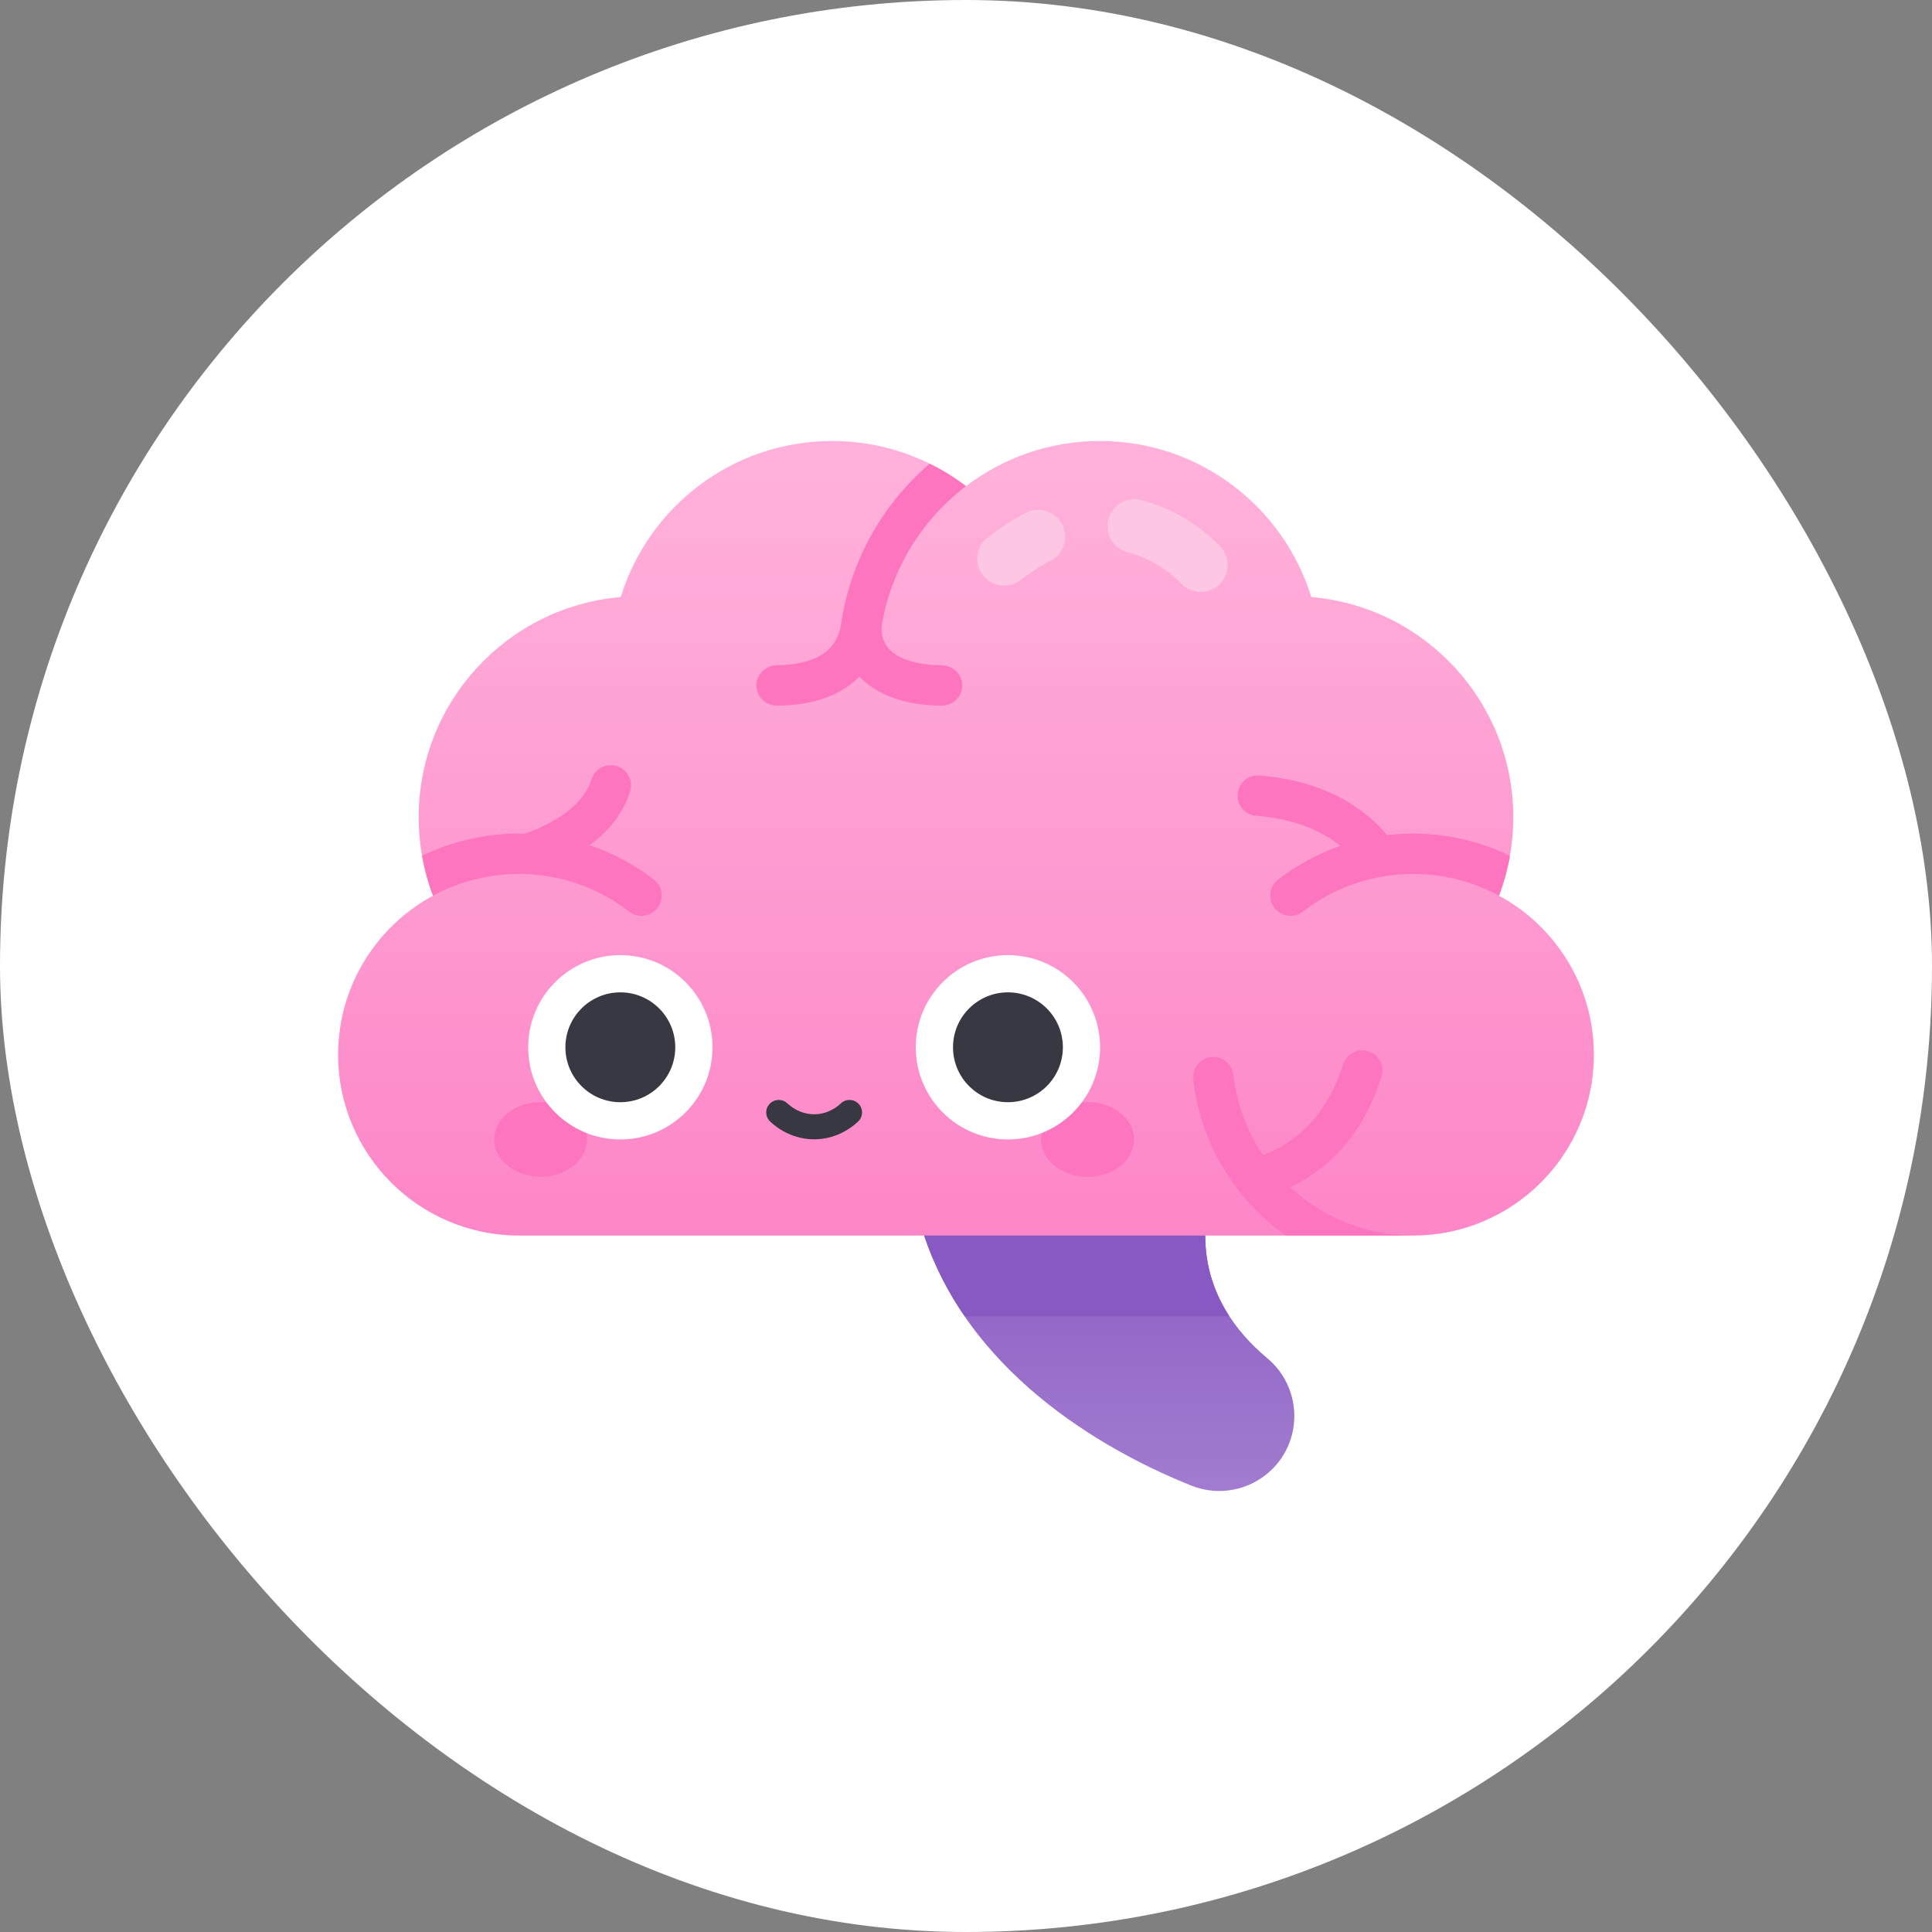 <svg width="80" height="80" viewBox="0 0 80 80" fill="none" xmlns="http://www.w3.org/2000/svg">
<rect x="0" y="0" width="80" height="80" fill="#808080" stroke="none"/>
<rect width="80" height="80" rx="40" fill="white"/>
<g clip-path="url(#clip0_2547_5069)">
<path d="M52.472 56.238C51.146 55.13 49.906 53.474 49.906 51.161L42.121 48.73L38.266 51.161C40.284 57.192 46.245 60.283 49.337 61.518C50.458 61.965 51.736 61.722 52.616 60.896C53.979 59.616 53.907 57.437 52.472 56.238Z" fill="url(#paint0_linear_2547_5069)"/>
<path d="M49.906 51.161L42.121 48.73L38.266 51.161C38.679 52.397 39.261 53.508 39.947 54.507H50.908C50.312 53.593 49.906 52.485 49.906 51.161Z" fill="#8959C3"/>
<path d="M62.07 37.089C62.453 36.08 62.663 34.987 62.663 33.844C62.663 29.053 58.984 25.124 54.297 24.722C53.145 20.98 49.662 18.261 45.543 18.261C43.459 18.261 41.539 18.958 40 20.13C38.461 18.958 36.541 18.261 34.457 18.261C30.338 18.261 26.855 20.98 25.703 24.722C21.016 25.124 17.337 29.053 17.337 33.844C17.337 34.987 17.547 36.08 17.93 37.089C15.591 38.356 14 40.833 14 43.675C14 47.803 17.358 51.161 21.486 51.161H58.514C62.642 51.161 66 47.803 66 43.675C66 40.833 64.409 38.356 62.07 37.089Z" fill="url(#paint1_linear_2547_5069)"/>
<path d="M48.92 24.171C48.309 23.541 47.518 23.078 46.694 22.868C46.098 22.715 45.738 22.108 45.891 21.511C46.043 20.914 46.65 20.554 47.247 20.707C48.482 21.023 49.614 21.684 50.52 22.619C50.949 23.061 50.938 23.767 50.496 24.196C50.054 24.624 49.348 24.614 48.92 24.171Z" fill="#FDC6E3"/>
<path d="M40.684 23.799C40.317 23.304 40.42 22.606 40.914 22.238C41.32 21.937 41.865 21.55 42.48 21.232C43.027 20.95 43.7 21.164 43.983 21.712C44.265 22.259 44.051 22.932 43.504 23.214C43.031 23.458 42.583 23.778 42.244 24.029C41.749 24.396 41.051 24.293 40.684 23.799Z" fill="#FDC6E3"/>
<path d="M27.082 36.427C26.288 35.813 25.39 35.327 24.419 34.998C25.149 34.457 25.792 33.733 26.091 32.769C26.228 32.328 25.981 31.86 25.54 31.722C25.099 31.585 24.63 31.832 24.493 32.273C24.196 33.23 23.238 33.855 22.487 34.211C22.221 34.337 21.961 34.439 21.726 34.521C21.646 34.519 21.567 34.516 21.486 34.516C20.048 34.516 18.688 34.848 17.477 35.438C17.578 36.008 17.73 36.56 17.93 37.089C18.988 36.515 20.2 36.188 21.486 36.188C23.207 36.188 24.792 36.772 26.057 37.752C26.388 38.008 26.859 37.973 27.155 37.677C27.509 37.323 27.478 36.734 27.082 36.427Z" fill="#FD75BE"/>
<path d="M38.975 27.544C38.008 27.539 37.404 27.322 37.028 27.063C36.633 26.791 36.439 26.303 36.522 25.831C36.928 23.515 38.203 21.498 40 20.13C39.532 19.773 39.029 19.462 38.497 19.2C36.549 20.872 35.199 23.224 34.82 25.884C34.745 26.406 34.44 26.874 33.983 27.138C33.596 27.361 33.026 27.539 32.191 27.544C31.737 27.546 31.339 27.892 31.321 28.347C31.303 28.824 31.684 29.217 32.157 29.217C33.99 29.217 35.022 28.593 35.583 28.02C36.144 28.593 37.176 29.217 39.009 29.217C39.482 29.217 39.863 28.824 39.845 28.347C39.827 27.893 39.43 27.546 38.975 27.544Z" fill="#FD75BE"/>
<path d="M58.514 34.516C58.151 34.516 57.793 34.538 57.441 34.58C56.491 33.46 54.871 32.329 52.149 32.113C51.686 32.074 51.286 32.419 51.249 32.88C51.212 33.34 51.556 33.743 52.016 33.78C53.609 33.907 54.723 34.404 55.502 35.024C54.561 35.352 53.69 35.829 52.918 36.427C52.521 36.734 52.49 37.323 52.845 37.677C53.141 37.973 53.612 38.008 53.943 37.752C55.207 36.772 56.793 36.188 58.513 36.188C59.8 36.188 61.011 36.514 62.07 37.088C62.27 36.56 62.422 36.008 62.522 35.438C61.311 34.848 59.952 34.516 58.514 34.516Z" fill="#FD75BE"/>
<path d="M55.614 44.074C54.871 46.423 53.423 47.413 52.292 47.83C51.642 46.86 51.211 45.731 51.075 44.514C51.023 44.053 50.616 43.718 50.156 43.767C49.694 43.816 49.36 44.232 49.412 44.694C49.709 47.362 51.158 49.686 53.247 51.161H58.514C56.552 51.161 54.765 50.401 53.429 49.162C54.704 48.559 56.355 47.279 57.209 44.579C57.349 44.138 57.105 43.668 56.664 43.529C56.223 43.39 55.754 43.634 55.614 44.074Z" fill="#FD75BE"/>
<path d="M22.387 48.729C23.45 48.729 24.312 48.036 24.312 47.182C24.312 46.328 23.45 45.636 22.387 45.636C21.325 45.636 20.463 46.328 20.463 47.182C20.463 48.036 21.325 48.729 22.387 48.729Z" fill="#FD75BE"/>
<path d="M45.035 48.729C46.098 48.729 46.96 48.036 46.96 47.182C46.96 46.328 46.098 45.636 45.035 45.636C43.972 45.636 43.111 46.328 43.111 47.182C43.111 48.036 43.972 48.729 45.035 48.729Z" fill="#FD75BE"/>
<path d="M25.687 47.182C27.795 47.182 29.503 45.474 29.503 43.366C29.503 41.258 27.795 39.55 25.687 39.55C23.579 39.55 21.871 41.258 21.871 43.366C21.871 45.474 23.579 47.182 25.687 47.182Z" fill="white"/>
<path d="M41.736 47.182C43.844 47.182 45.552 45.474 45.552 43.366C45.552 41.258 43.844 39.55 41.736 39.55C39.628 39.55 37.92 41.258 37.92 43.366C37.92 45.474 39.628 47.182 41.736 47.182Z" fill="white"/>
<path d="M25.687 45.64C26.943 45.64 27.961 44.622 27.961 43.366C27.961 42.11 26.943 41.091 25.687 41.091C24.431 41.091 23.412 42.11 23.412 43.366C23.412 44.622 24.431 45.64 25.687 45.64Z" fill="#383842"/>
<path d="M41.736 45.64C42.992 45.64 44.011 44.622 44.011 43.366C44.011 42.11 42.992 41.091 41.736 41.091C40.48 41.091 39.462 42.11 39.462 43.366C39.462 44.622 40.48 45.64 41.736 45.64Z" fill="#383842"/>
<path d="M33.712 47.176C33.066 47.176 32.42 46.932 31.894 46.444C31.684 46.249 31.671 45.922 31.866 45.712C32.06 45.502 32.388 45.49 32.598 45.684C33.254 46.292 34.17 46.292 34.825 45.684C35.035 45.49 35.363 45.502 35.557 45.712C35.752 45.922 35.739 46.249 35.53 46.444C35.003 46.932 34.357 47.176 33.712 47.176Z" fill="#383842"/>
</g>
<defs>
<linearGradient id="paint0_linear_2547_5069" x1="45.93" y1="48.73" x2="45.93" y2="61.739" gradientUnits="userSpaceOnUse">
<stop offset="0.022" stop-color="#8959C3"/>
<stop offset="1" stop-color="#A27CCF"/>
</linearGradient>
<linearGradient id="paint1_linear_2547_5069" x1="40" y1="18.261" x2="40" y2="51.161" gradientUnits="userSpaceOnUse">
<stop offset="0.021" stop-color="#FFB1DB"/>
<stop offset="1" stop-color="#FD86C8"/>
</linearGradient>
<clipPath id="clip0_2547_5069">
<rect width="52" height="52" fill="white" transform="translate(14 14)"/>
</clipPath>
</defs>
</svg>
